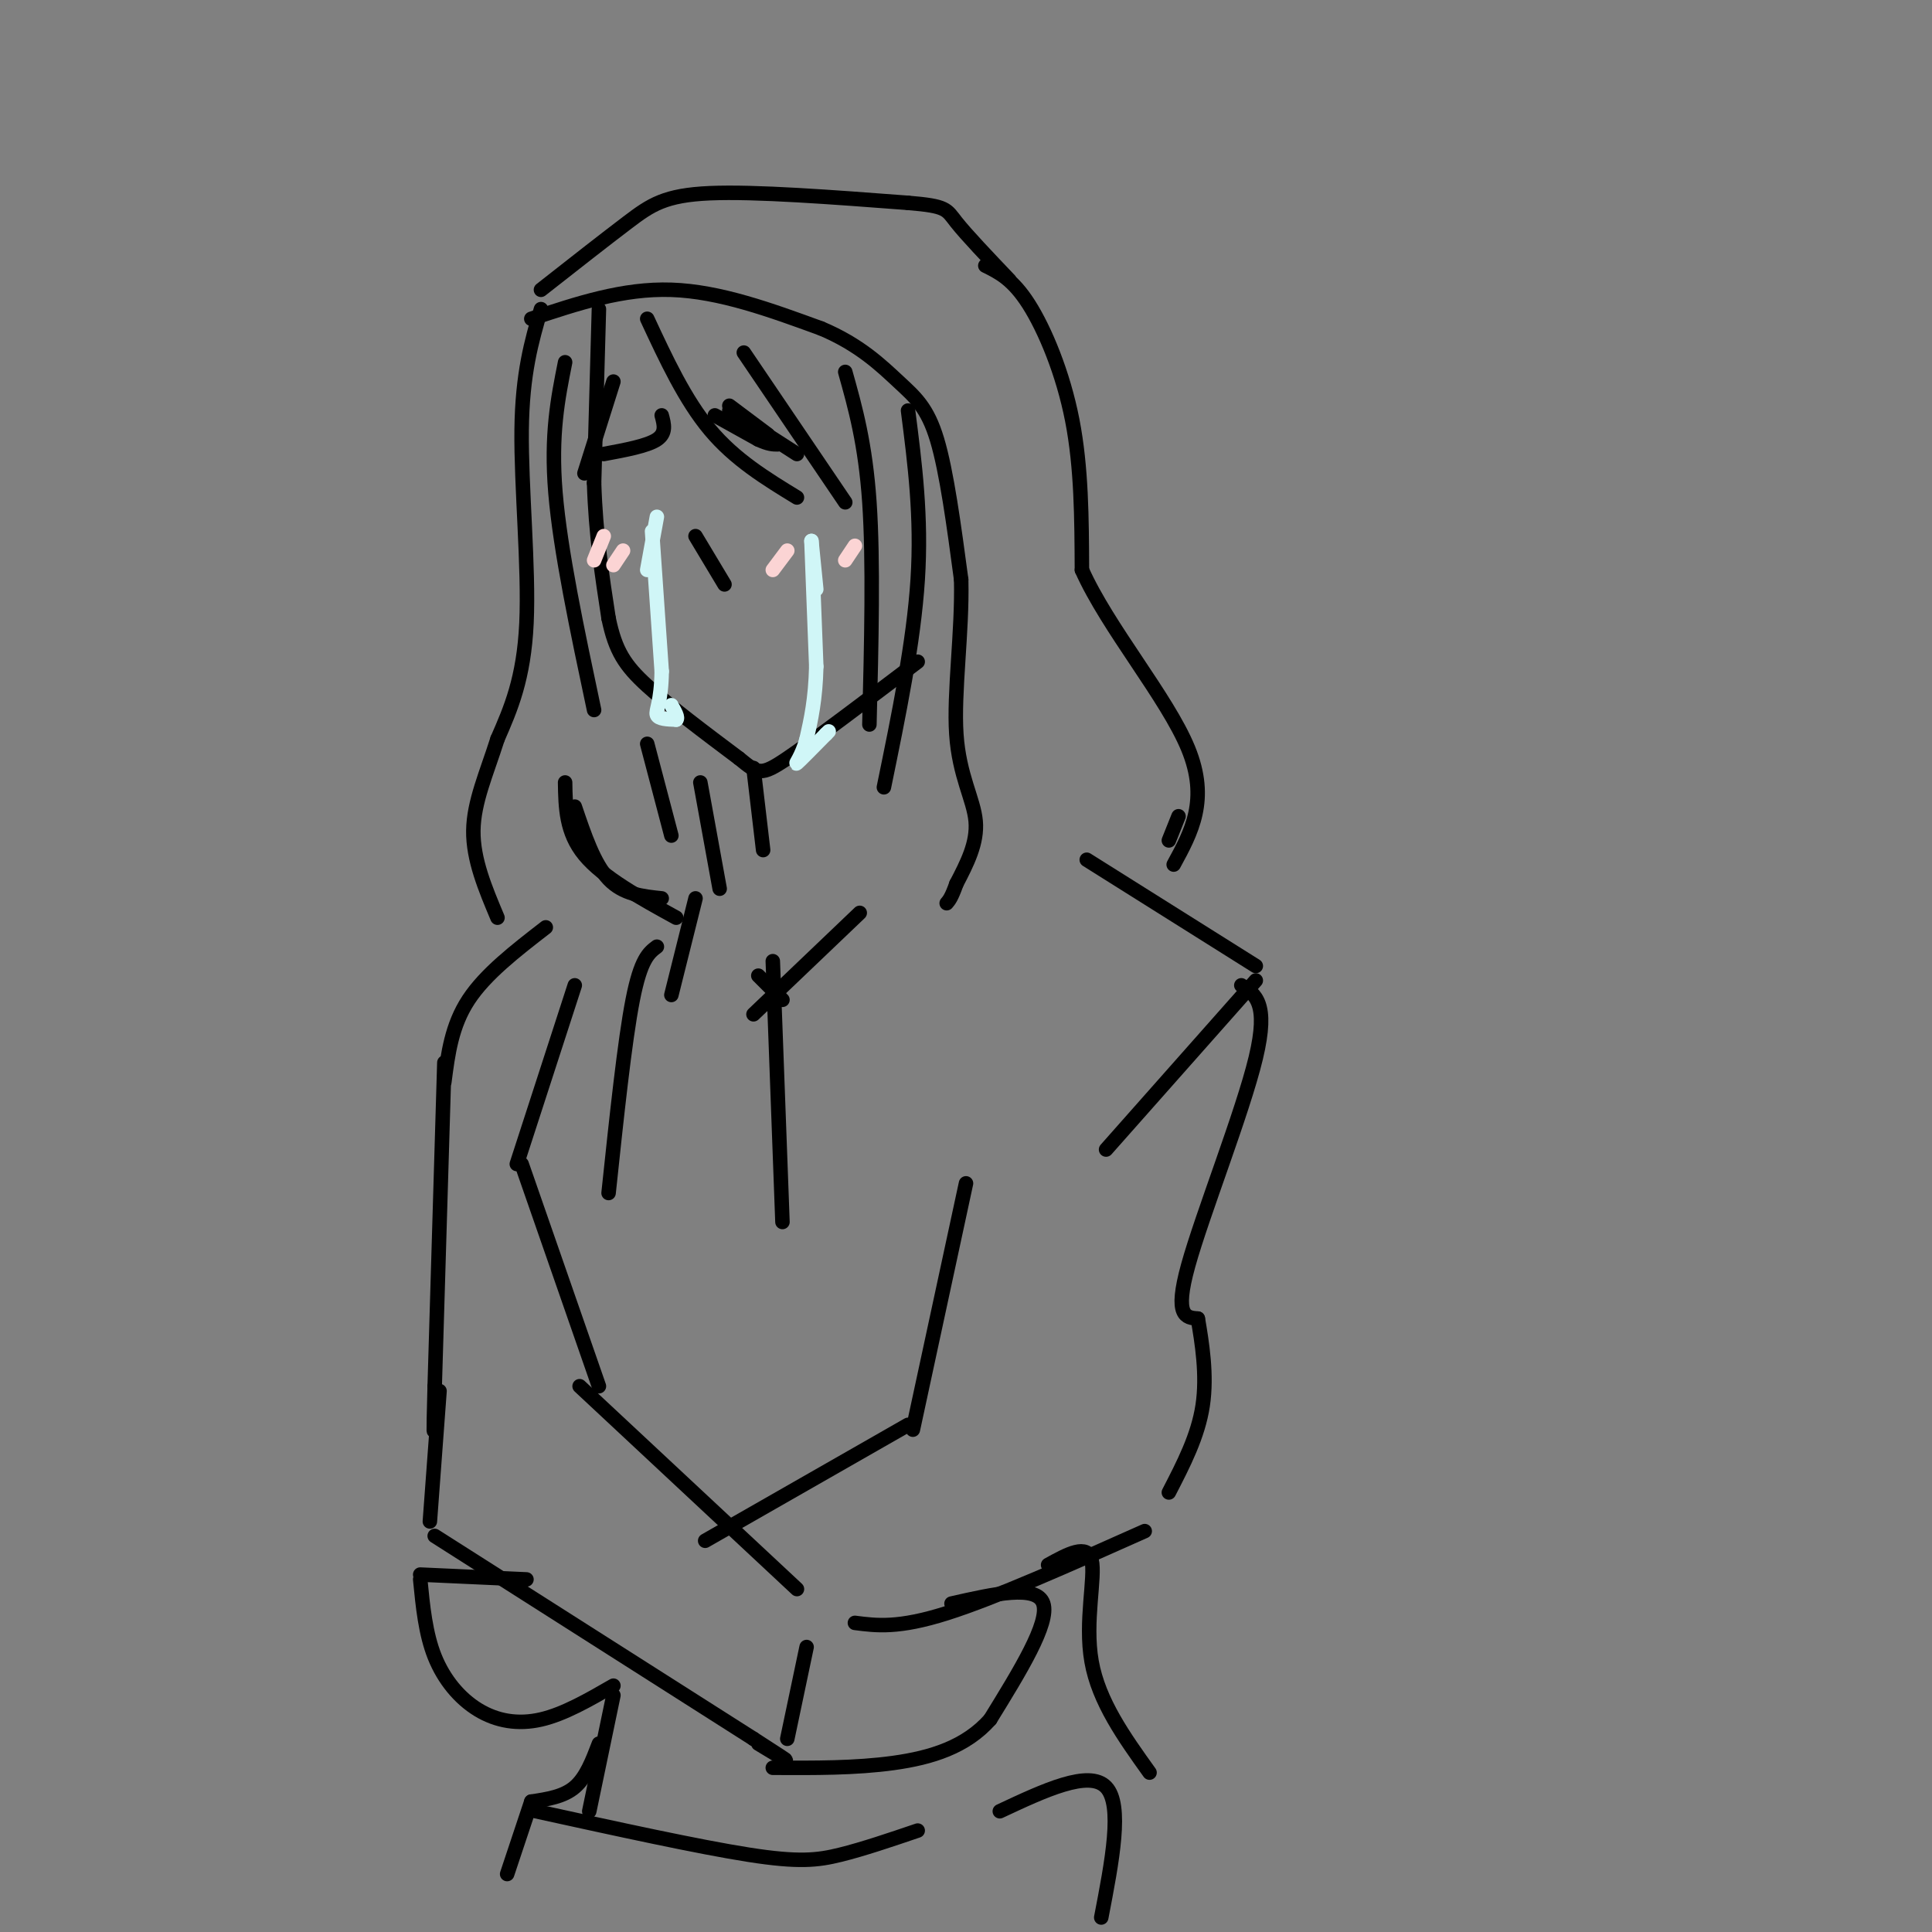 <svg viewBox='0 0 400 400' version='1.1' xmlns='http://www.w3.org/2000/svg' xmlns:xlink='http://www.w3.org/1999/xlink'><rect x="0" y="0" width="400" height="400" fill="#808080" stroke="none"/><g fill='none' stroke='rgb(0,0,0)' stroke-width='3' stroke-linecap='round' stroke-linejoin='round'><path d='M124,64c0.000,0.000 -1.000,36.000 -1,36'/><path d='M123,100c0.333,10.667 1.667,19.333 3,28'/><path d='M126,128c1.400,6.800 3.400,9.800 8,14c4.600,4.200 11.800,9.600 19,15'/><path d='M153,157c3.978,3.222 4.422,3.778 10,0c5.578,-3.778 16.289,-11.889 27,-20'/><path d='M144,111c0.000,0.000 6.000,10.000 6,10'/><path d='M175,77c2.083,7.417 4.167,14.833 5,27c0.833,12.167 0.417,29.083 0,46'/><path d='M188,85c1.417,11.000 2.833,22.000 2,35c-0.833,13.000 -3.917,28.000 -7,43'/><path d='M117,75c-1.500,7.500 -3.000,15.000 -2,27c1.000,12.000 4.500,28.500 8,45'/><path d='M134,66c3.917,8.417 7.833,16.833 13,23c5.167,6.167 11.583,10.083 18,14'/><path d='M154,73c0.000,0.000 21.000,31.000 21,31'/><path d='M127,79c0.000,0.000 -6.000,19.000 -6,19'/><path d='M110,66c9.500,-3.167 19.000,-6.333 29,-6c10.000,0.333 20.500,4.167 31,8'/><path d='M170,68c8.000,3.357 12.500,7.750 16,11c3.500,3.250 6.000,5.357 8,12c2.000,6.643 3.500,17.821 5,29'/><path d='M199,120c0.262,10.810 -1.583,23.333 -1,32c0.583,8.667 3.595,13.476 4,18c0.405,4.524 -1.798,8.762 -4,13'/><path d='M198,183c-1.000,2.833 -1.500,3.417 -2,4'/><path d='M112,60c6.622,-5.200 13.244,-10.400 18,-14c4.756,-3.600 7.644,-5.600 17,-6c9.356,-0.400 25.178,0.800 41,2'/><path d='M188,42c8.111,0.667 7.889,1.333 10,4c2.111,2.667 6.556,7.333 11,12'/><path d='M204,55c2.844,1.400 5.689,2.800 9,8c3.311,5.200 7.089,14.200 9,24c1.911,9.800 1.956,20.400 2,31'/><path d='M224,118c5.333,11.978 17.667,26.422 22,37c4.333,10.578 0.667,17.289 -3,24'/><path d='M112,64c-1.933,6.644 -3.867,13.289 -4,25c-0.133,11.711 1.533,28.489 1,40c-0.533,11.511 -3.267,17.756 -6,24'/><path d='M103,153c-2.267,7.156 -4.933,13.044 -5,19c-0.067,5.956 2.467,11.978 5,18'/><path d='M117,162c0.083,5.167 0.167,10.333 4,15c3.833,4.667 11.417,8.833 19,13'/><path d='M144,186c0.000,0.000 -5.000,20.000 -5,20'/><path d='M178,189c0.000,0.000 -22.000,21.000 -22,21'/><path d='M157,202c0.000,0.000 5.000,5.000 5,5'/><path d='M160,199c0.000,0.000 2.000,54.000 2,54'/><path d='M136,196c-1.667,1.250 -3.333,2.500 -5,11c-1.667,8.500 -3.333,24.250 -5,40'/><path d='M225,178c0.000,0.000 35.000,22.000 35,22'/><path d='M260,203c0.000,0.000 -31.000,35.000 -31,35'/><path d='M257,204c2.867,1.800 5.733,3.600 3,15c-2.733,11.400 -11.067,32.400 -14,43c-2.933,10.600 -0.467,10.800 2,11'/><path d='M248,273c0.844,4.911 1.956,11.689 1,18c-0.956,6.311 -3.978,12.156 -7,18'/><path d='M200,245c0.000,0.000 -11.000,51.000 -11,51'/><path d='M119,204c0.000,0.000 -12.000,37.000 -12,37'/><path d='M108,241c0.000,0.000 16.000,46.000 16,46'/><path d='M113,192c-6.250,4.833 -12.500,9.667 -16,15c-3.500,5.333 -4.250,11.167 -5,17'/><path d='M92,220c0.000,0.000 -2.000,67.000 -2,67'/><path d='M90,287c-0.333,12.333 -0.167,9.667 0,7'/><path d='M188,295c0.000,0.000 -42.000,24.000 -42,24'/><path d='M120,287c0.000,0.000 45.000,42.000 45,42'/><path d='M91,288c0.000,0.000 -2.000,27.000 -2,27'/><path d='M90,318c0.000,0.000 66.000,42.000 66,42'/><path d='M156,360c11.167,7.167 6.083,4.083 1,1'/><path d='M119,167c2.000,5.917 4.000,11.833 7,15c3.000,3.167 7.000,3.583 11,4'/><path d='M156,159c0.000,0.000 2.000,17.000 2,17'/><path d='M134,154c0.000,0.000 5.000,19.000 5,19'/><path d='M145,162c0.000,0.000 4.000,22.000 4,22'/><path d='M244,169c0.000,0.000 -2.000,5.000 -2,5'/><path d='M177,336c4.500,0.583 9.000,1.167 19,-2c10.000,-3.167 25.500,-10.083 41,-17'/><path d='M197,332c8.833,-2.000 17.667,-4.000 19,0c1.333,4.000 -4.833,14.000 -11,24'/><path d='M205,356c-5.044,5.689 -12.156,7.911 -20,9c-7.844,1.089 -16.422,1.044 -25,1'/><path d='M167,341c0.000,0.000 -4.000,19.000 -4,19'/><path d='M109,327c0.000,0.000 -22.000,-1.000 -22,-1'/><path d='M87,327c0.548,5.619 1.095,11.238 3,16c1.905,4.762 5.167,8.667 9,11c3.833,2.333 8.238,3.095 13,2c4.762,-1.095 9.881,-4.048 15,-7'/><path d='M127,351c0.000,0.000 -5.000,24.000 -5,24'/><path d='M124,361c-1.333,3.500 -2.667,7.000 -5,9c-2.333,2.000 -5.667,2.500 -9,3'/><path d='M110,373c0.000,0.000 -5.000,15.000 -5,15'/><path d='M111,375c16.822,3.689 33.644,7.378 44,9c10.356,1.622 14.244,1.178 19,0c4.756,-1.178 10.378,-3.089 16,-5'/><path d='M217,324c4.067,-2.244 8.133,-4.489 9,-1c0.867,3.489 -1.467,12.711 0,21c1.467,8.289 6.733,15.644 12,23'/><path d='M207,375c9.250,-4.333 18.500,-8.667 22,-5c3.500,3.667 1.250,15.333 -1,27'/></g>
<g fill='none' stroke='rgb(208,246,247)' stroke-width='3' stroke-linecap='round' stroke-linejoin='round'><path d='M168,112c0.000,0.000 1.000,10.000 1,10'/><path d='M168,112c0.000,0.000 1.000,26.000 1,26'/><path d='M169,138c-0.167,6.833 -1.083,10.917 -2,15'/><path d='M167,153c-1.022,3.711 -2.578,5.489 -2,5c0.578,-0.489 3.289,-3.244 6,-6'/><path d='M171,152c1.000,-1.000 0.500,-0.500 0,0'/><path d='M136,107c0.000,0.000 -2.000,11.000 -2,11'/><path d='M135,110c0.000,0.000 2.000,29.000 2,29'/><path d='M137,139c-0.089,6.467 -1.311,8.133 -1,9c0.311,0.867 2.156,0.933 4,1'/><path d='M140,149c0.500,-0.333 -0.250,-1.667 -1,-3'/></g>
<g fill='none' stroke='rgb(251,212,212)' stroke-width='3' stroke-linecap='round' stroke-linejoin='round'><path d='M125,111c0.000,0.000 -2.000,5.000 -2,5'/><path d='M129,114c0.000,0.000 -2.000,3.000 -2,3'/><path d='M163,114c0.000,0.000 -3.000,4.000 -3,4'/><path d='M177,113c0.000,0.000 -2.000,3.000 -2,3'/></g>
<g fill='none' stroke='rgb(0,0,0)' stroke-width='3' stroke-linecap='round' stroke-linejoin='round'><path d='M151,85c0.000,0.000 14.000,9.000 14,9'/><path d='M125,94c4.500,-0.833 9.000,-1.667 11,-3c2.000,-1.333 1.500,-3.167 1,-5'/><path d='M151,84c0.000,0.000 8.000,6.000 8,6'/><path d='M148,86c0.000,0.000 9.000,5.000 9,5'/><path d='M157,91c2.167,1.000 3.083,1.000 4,1'/></g>
</svg>